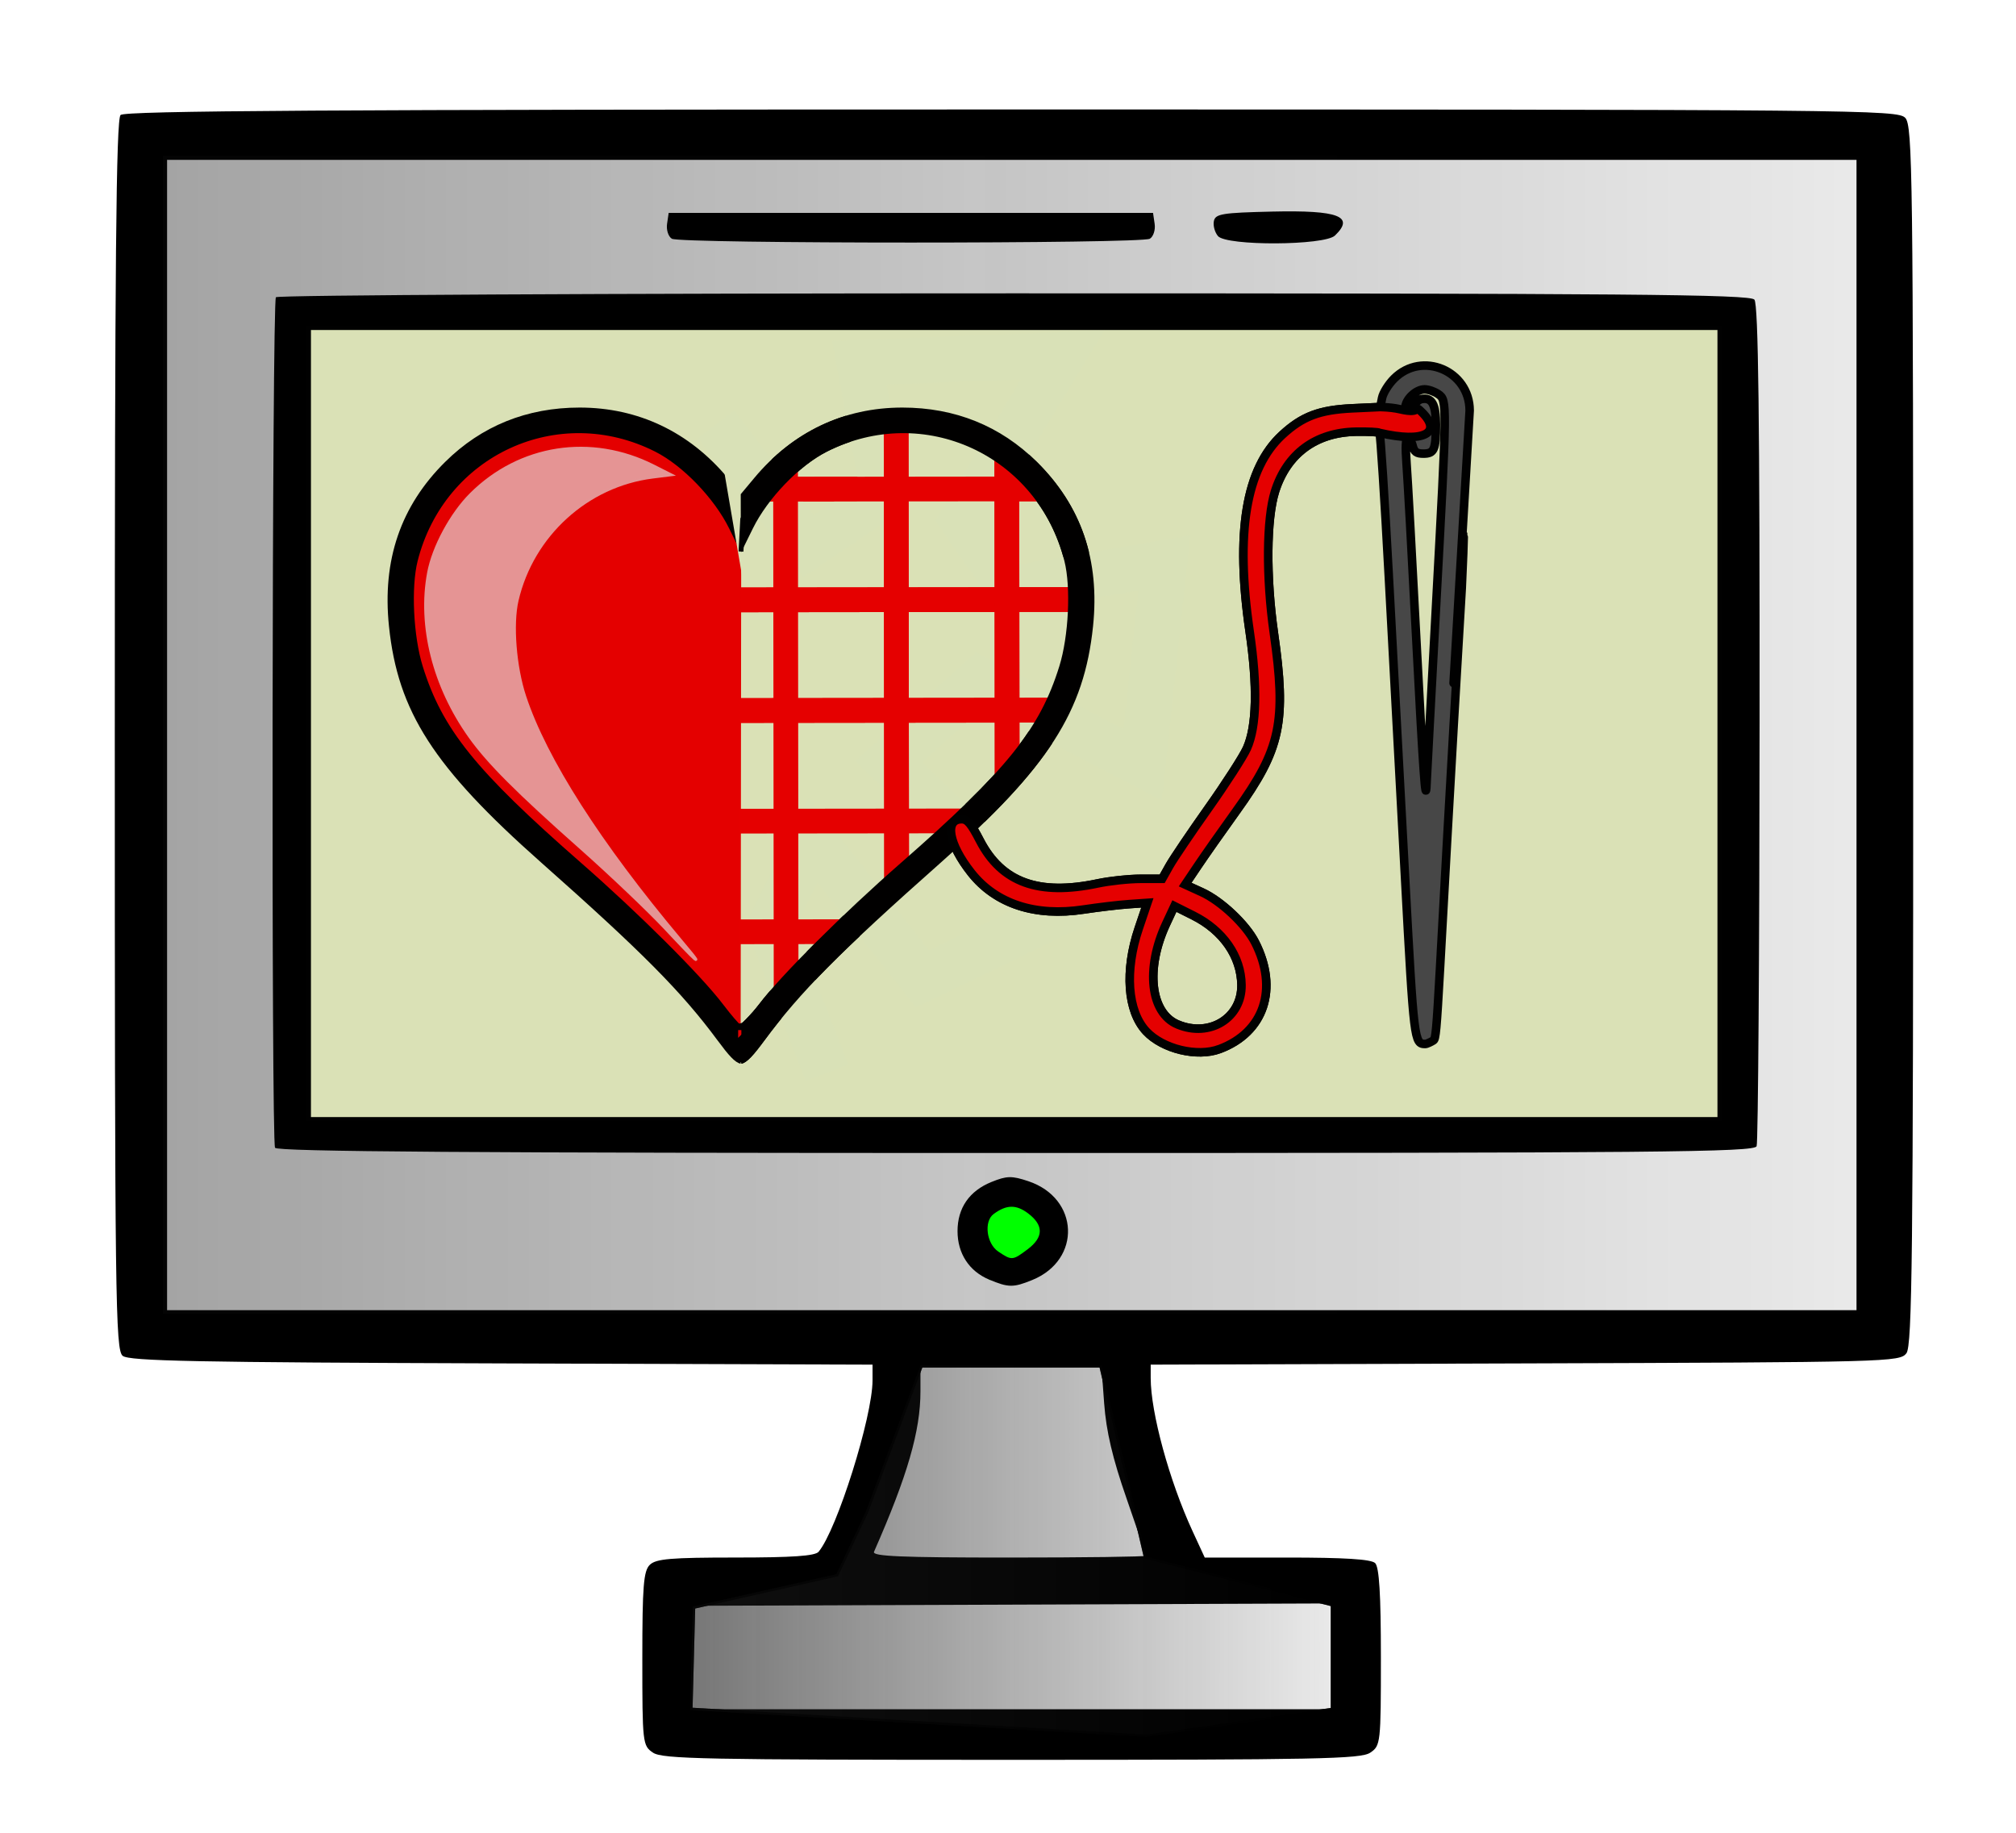 <svg xmlns:osb="http://www.openswatchbook.org/uri/2009/osb" xmlns:dc="http://purl.org/dc/elements/1.1/" xmlns:cc="http://creativecommons.org/ns#" xmlns:rdf="http://www.w3.org/1999/02/22-rdf-syntax-ns#" xmlns:svg="http://www.w3.org/2000/svg" xmlns="http://www.w3.org/2000/svg" xmlns:xlink="http://www.w3.org/1999/xlink" xmlns:sodipodi="http://sodipodi.sourceforge.net/DTD/sodipodi-0.dtd" xmlns:inkscape="http://www.inkscape.org/namespaces/inkscape" width="110mm" height="100mm" viewBox="0 0 110 100" id="svg1423" inkscape:version="1.0 (4035a4fb49, 2020-05-01)" sodipodi:docname="komp.svg"><defs id="defs1417"><linearGradient inkscape:collect="always" id="linearGradient5978"><stop style="stop-color:#1b1b1b;stop-opacity:1;" offset="0" id="stop5974"></stop><stop style="stop-color:#1b1b1b;stop-opacity:0;" offset="1" id="stop5976"></stop></linearGradient><linearGradient inkscape:collect="always" id="linearGradient5955"><stop style="stop-color:#0f0f0f;stop-opacity:1;" offset="0" id="stop5951"></stop><stop style="stop-color:#0f0f0f;stop-opacity:0;" offset="1" id="stop5953"></stop></linearGradient><linearGradient id="linearGradient4683" osb:paint="solid"><stop style="stop-color:#000000;stop-opacity:1;" offset="0" id="stop4681"></stop></linearGradient><clipPath clipPathUnits="userSpaceOnUse" id="clipPath2356"><rect style="fill:#ffc368;fill-opacity:1;stroke:#000000;stroke-width:1.265;stroke-miterlimit:4;stroke-dasharray:none;stroke-opacity:1" id="rect2358" width="127.22" height="109.581" x="-8.553" y="6.949"></rect></clipPath><clipPath clipPathUnits="userSpaceOnUse" id="clipPath2394"><path style="fill:none;stroke:#000000;stroke-width:0.265px;stroke-linecap:butt;stroke-linejoin:miter;stroke-opacity:1" d="M 36.616,-52.919 80.448,-9.622 64.679,-0.535 6.414,0.267 Z" id="path2396"></path></clipPath><clipPath clipPathUnits="userSpaceOnUse" id="clipPath2529"><path style="fill:none;stroke:#000000;stroke-width:0.265px;stroke-linecap:butt;stroke-linejoin:miter;stroke-opacity:1" d="m -43.775,156.484 -0.07,60.286 -28.915,-25.891 -27.781,-33.262 32.128,-27.97 24.568,4.914 z" id="path2531"></path></clipPath><clipPath clipPathUnits="userSpaceOnUse" id="clipPath2533"><path style="fill:none;stroke:#000000;stroke-width:0.265px;stroke-linecap:butt;stroke-linejoin:miter;stroke-opacity:1" d="m -43.775,156.484 -0.07,60.286 -28.915,-25.891 -27.781,-33.262 32.128,-27.97 24.568,4.914 z" id="path2535"></path></clipPath><clipPath clipPathUnits="userSpaceOnUse" id="clipPath2537"><path style="fill:none;stroke:#000000;stroke-width:0.265px;stroke-linecap:butt;stroke-linejoin:miter;stroke-opacity:1" d="m -43.775,156.484 -0.07,60.286 -28.915,-25.891 -27.781,-33.262 32.128,-27.97 24.568,4.914 z" id="path2539"></path></clipPath><clipPath id="clipPath2537-5" clipPathUnits="userSpaceOnUse"><path id="path2539-4" d="m -43.775,156.484 -0.07,60.286 -28.915,-25.891 -27.781,-33.262 32.128,-27.97 24.568,4.914 z" style="fill:none;stroke:#000000;stroke-width:0.265px;stroke-linecap:butt;stroke-linejoin:miter;stroke-opacity:1"></path></clipPath><clipPath id="clipPath2533-9" clipPathUnits="userSpaceOnUse"><path id="path2535-7" d="m -43.775,156.484 -0.07,60.286 -28.915,-25.891 -27.781,-33.262 32.128,-27.97 24.568,4.914 z" style="fill:none;stroke:#000000;stroke-width:0.265px;stroke-linecap:butt;stroke-linejoin:miter;stroke-opacity:1"></path></clipPath><clipPath id="clipPath2529-3" clipPathUnits="userSpaceOnUse"><path id="path2531-5" d="m -43.775,156.484 -0.07,60.286 -28.915,-25.891 -27.781,-33.262 32.128,-27.97 24.568,4.914 z" style="fill:none;stroke:#000000;stroke-width:0.265px;stroke-linecap:butt;stroke-linejoin:miter;stroke-opacity:1"></path></clipPath><clipPath clipPathUnits="userSpaceOnUse" id="clipPath5746"><path id="path5748" d="m 56.292,183.434 -5.045,-5.095 -4.076,-4.343 c 0,0 -2.472,-2.673 -5.078,-5.345 -2.606,-2.673 -6.548,-3.541 -6.548,-3.541 0,0 -4.544,-1.47 -7.884,0.668 -3.341,2.138 -3.809,3.474 -4.744,6.481 -0.935,3.007 -0.1,4.911 1.036,7.216 1.136,2.305 4.042,3.708 4.042,3.708 l 1.761,0.093 z" style="fill:none;stroke:#000000;stroke-width:0.265px;stroke-linecap:butt;stroke-linejoin:miter;stroke-opacity:1" sodipodi:nodetypes="cccscsssccc"></path></clipPath><clipPath clipPathUnits="userSpaceOnUse" id="clipPath5750"><path id="path5752" d="m -4.63,160.795 5.095,-5.045 4.343,-4.076 c 0,0 2.673,-2.472 5.345,-5.078 2.673,-2.606 3.541,-6.548 3.541,-6.548 0,0 1.47,-4.544 -0.668,-7.884 -2.138,-3.341 -3.475,-3.809 -6.481,-4.744 -3.007,-0.935 -4.911,-0.1 -7.216,1.036 -2.305,1.136 -3.708,4.042 -3.708,4.042 l -0.093,1.761 z" style="fill:none;stroke:#000000;stroke-width:0.265px;stroke-linecap:butt;stroke-linejoin:miter;stroke-opacity:1" sodipodi:nodetypes="cccscsssccc"></path></clipPath><clipPath clipPathUnits="userSpaceOnUse" id="clipPath5754"><path id="path5756" d="m -4.63,160.795 5.095,-5.045 4.343,-4.076 c 0,0 2.673,-2.472 5.345,-5.078 2.673,-2.606 3.541,-6.548 3.541,-6.548 0,0 1.47,-4.544 -0.668,-7.884 -2.138,-3.341 -3.475,-3.809 -6.481,-4.744 -3.007,-0.935 -4.911,-0.1 -7.216,1.036 -2.305,1.136 -3.708,4.042 -3.708,4.042 l -0.093,1.761 z" style="fill:none;stroke:#000000;stroke-width:0.265px;stroke-linecap:butt;stroke-linejoin:miter;stroke-opacity:1" sodipodi:nodetypes="cccscsssccc"></path></clipPath><clipPath clipPathUnits="userSpaceOnUse" id="clipPath5758"><path id="path5760" d="m -4.63,160.795 5.095,-5.045 4.343,-4.076 c 0,0 2.673,-2.472 5.345,-5.078 2.673,-2.606 3.541,-6.548 3.541,-6.548 0,0 1.47,-4.544 -0.668,-7.884 -2.138,-3.341 -3.475,-3.809 -6.481,-4.744 -3.007,-0.935 -4.911,-0.1 -7.216,1.036 -2.305,1.136 -3.708,4.042 -3.708,4.042 l -0.093,1.761 z" style="fill:none;stroke:#000000;stroke-width:0.265px;stroke-linecap:butt;stroke-linejoin:miter;stroke-opacity:1" sodipodi:nodetypes="cccscsssccc"></path></clipPath><clipPath clipPathUnits="userSpaceOnUse" id="clipPath5762"><path id="path5764" d="m -4.63,160.795 5.095,-5.045 4.343,-4.076 c 0,0 2.673,-2.472 5.345,-5.078 2.673,-2.606 3.541,-6.548 3.541,-6.548 0,0 1.47,-4.544 -0.668,-7.884 -2.138,-3.341 -3.475,-3.809 -6.481,-4.744 -3.007,-0.935 -4.911,-0.1 -7.216,1.036 -2.305,1.136 -3.708,4.042 -3.708,4.042 l -0.093,1.761 z" style="fill:none;stroke:#000000;stroke-width:0.265px;stroke-linecap:butt;stroke-linejoin:miter;stroke-opacity:1" sodipodi:nodetypes="cccscsssccc"></path></clipPath><clipPath clipPathUnits="userSpaceOnUse" id="clipPath5766"><path id="path5768" d="m -4.63,160.795 5.095,-5.045 4.343,-4.076 c 0,0 2.673,-2.472 5.345,-5.078 2.673,-2.606 3.541,-6.548 3.541,-6.548 0,0 1.47,-4.544 -0.668,-7.884 -2.138,-3.341 -3.475,-3.809 -6.481,-4.744 -3.007,-0.935 -4.911,-0.1 -7.216,1.036 -2.305,1.136 -3.708,4.042 -3.708,4.042 l -0.093,1.761 z" style="fill:none;stroke:#000000;stroke-width:0.265px;stroke-linecap:butt;stroke-linejoin:miter;stroke-opacity:1" sodipodi:nodetypes="cccscsssccc"></path></clipPath><clipPath clipPathUnits="userSpaceOnUse" id="clipPath5770"><path id="path5772" d="m -4.63,160.795 5.095,-5.045 4.343,-4.076 c 0,0 2.673,-2.472 5.345,-5.078 2.673,-2.606 3.541,-6.548 3.541,-6.548 0,0 1.47,-4.544 -0.668,-7.884 -2.138,-3.341 -3.475,-3.809 -6.481,-4.744 -3.007,-0.935 -4.911,-0.1 -7.216,1.036 -2.305,1.136 -3.708,4.042 -3.708,4.042 l -0.093,1.761 z" style="fill:none;stroke:#000000;stroke-width:0.265px;stroke-linecap:butt;stroke-linejoin:miter;stroke-opacity:1" sodipodi:nodetypes="cccscsssccc"></path></clipPath><clipPath clipPathUnits="userSpaceOnUse" id="clipPath5774"><path id="path5776" d="m -4.63,160.795 5.095,-5.045 4.343,-4.076 c 0,0 2.673,-2.472 5.345,-5.078 2.673,-2.606 3.541,-6.548 3.541,-6.548 0,0 1.47,-4.544 -0.668,-7.884 -2.138,-3.341 -3.475,-3.809 -6.481,-4.744 -3.007,-0.935 -4.911,-0.1 -7.216,1.036 -2.305,1.136 -3.708,4.042 -3.708,4.042 l -0.093,1.761 z" style="fill:none;stroke:#000000;stroke-width:0.265px;stroke-linecap:butt;stroke-linejoin:miter;stroke-opacity:1" sodipodi:nodetypes="cccscsssccc"></path></clipPath><clipPath clipPathUnits="userSpaceOnUse" id="clipPath5778"><path id="path5780" d="m -4.63,160.795 5.095,-5.045 4.343,-4.076 c 0,0 2.673,-2.472 5.345,-5.078 2.673,-2.606 3.541,-6.548 3.541,-6.548 0,0 1.47,-4.544 -0.668,-7.884 -2.138,-3.341 -3.475,-3.809 -6.481,-4.744 -3.007,-0.935 -4.911,-0.1 -7.216,1.036 -2.305,1.136 -3.708,4.042 -3.708,4.042 l -0.093,1.761 z" style="fill:none;stroke:#000000;stroke-width:0.265px;stroke-linecap:butt;stroke-linejoin:miter;stroke-opacity:1" sodipodi:nodetypes="cccscsssccc"></path></clipPath><clipPath clipPathUnits="userSpaceOnUse" id="clipPath5782"><path id="path5784" d="m -4.63,160.795 5.095,-5.045 4.343,-4.076 c 0,0 2.673,-2.472 5.345,-5.078 2.673,-2.606 3.541,-6.548 3.541,-6.548 0,0 1.47,-4.544 -0.668,-7.884 -2.138,-3.341 -3.475,-3.809 -6.481,-4.744 -3.007,-0.935 -4.911,-0.1 -7.216,1.036 -2.305,1.136 -3.708,4.042 -3.708,4.042 l -0.093,1.761 z" style="fill:none;stroke:#000000;stroke-width:0.265px;stroke-linecap:butt;stroke-linejoin:miter;stroke-opacity:1" sodipodi:nodetypes="cccscsssccc"></path></clipPath><clipPath clipPathUnits="userSpaceOnUse" id="clipPath5786"><path id="path5788" d="m -4.63,160.795 5.095,-5.045 4.343,-4.076 c 0,0 2.673,-2.472 5.345,-5.078 2.673,-2.606 3.541,-6.548 3.541,-6.548 0,0 1.47,-4.544 -0.668,-7.884 -2.138,-3.341 -3.475,-3.809 -6.481,-4.744 -3.007,-0.935 -4.911,-0.1 -7.216,1.036 -2.305,1.136 -3.708,4.042 -3.708,4.042 l -0.093,1.761 z" style="fill:none;stroke:#000000;stroke-width:0.265px;stroke-linecap:butt;stroke-linejoin:miter;stroke-opacity:1" sodipodi:nodetypes="cccscsssccc"></path></clipPath><clipPath clipPathUnits="userSpaceOnUse" id="clipPath2529-3-0"><path style="fill:none;stroke:#000000;stroke-width:0.265px;stroke-linecap:butt;stroke-linejoin:miter;stroke-opacity:1" d="m -43.775,156.484 -0.07,60.286 -28.915,-25.891 -27.781,-33.262 32.128,-27.97 24.568,4.914 z" id="path2531-5-5"></path></clipPath><linearGradient inkscape:collect="always" xlink:href="#linearGradient5955" id="linearGradient5957" x1="3.836" y1="38.501" x2="96.957" y2="38.501" gradientUnits="userSpaceOnUse"></linearGradient><linearGradient inkscape:collect="always" xlink:href="#linearGradient5978" id="linearGradient5980" x1="32.708" y1="83.025" x2="68.065" y2="83.025" gradientUnits="userSpaceOnUse"></linearGradient></defs><g inkscape:label="Warstwa 1" inkscape:groupmode="layer" id="layer1"><g transform="translate(4.811,1.604)" id="g966"><path id="path2431" d="m 45.423,72.879 -2.996,8.008 -1.606,3.402 -7.83,1.764 -0.148,5.646 24.893,1.473 10.197,-1.473 -3e-6,-5.775 -10.208,-2.605 -2.433,-10.439 z" style="fill:#eaeaea;fill-opacity:1;stroke:#000000;stroke-width:0.265px;stroke-linecap:butt;stroke-linejoin:miter;stroke-opacity:1"></path><rect y="6.883" x="4.07" height="63.235" width="92.653" id="rect2427" style="fill:#eaeaea;fill-opacity:1;stroke:#010101;stroke-width:0.467;stroke-miterlimit:4;stroke-dasharray:none;stroke-opacity:1"></rect><rect style="opacity:0.323;fill:url(#linearGradient5957);fill-opacity:1;stroke:#010101;stroke-width:0.467;stroke-miterlimit:4;stroke-dasharray:none;stroke-opacity:1" id="rect2427-2" width="92.653" height="63.235" x="4.07" y="6.883"></rect><rect y="16.168" x="11.922" height="43.411" width="77.211" id="rect2421" style="fill:#dae1b6;fill-opacity:1;stroke:#010101;stroke-width:0.467;stroke-miterlimit:4;stroke-dasharray:none;stroke-opacity:1"></rect><path id="path2433" d="m 49.913,63.744 -1.604,1.403 0.864,3.1 2.104,-1.66 1.642,-0.438 -0.802,-1.604 -1.938,-0.735 z" style="fill:#00ff00;fill-opacity:1;stroke:none;stroke-width:0.265px;stroke-linecap:butt;stroke-linejoin:miter;stroke-opacity:1"></path><path transform="matrix(0.629,0,0,0.629,63.17,-73.066)" clip-path="url(#clipPath2537)" sodipodi:nodetypes="ccssssssscssssssssc" style="fill:#e40000;stroke-width:0.265" d="m -45.044,201.887 c -16.358,-16.872 -23.482,-31.497 -1.558,-3.232 1.339,1.04 0.176,0.522 -2.216,-1.959 -1.882,-1.952 -6.478,-4.819 -9.461,-7.469 -6.02,-5.347 -8.153,-7.387 -10.029,-9.941 -2.905,-3.954 -4.71,-7.038 -4.741,-11.736 -0.015,-2.348 0.095,-4.944 0.568,-6.331 2.06,-6.034 8.246,-10.777 14.419,-10.818 5.746,-0.038 11.531,2.827 13.288,8.394 l 0.96,2.714 1.2,-2.05 c 2.253,-3.85 5.553,-6.817 9.555,-7.789 4.989,-1.213 10.522,0.539 13.989,4.429 2.427,2.723 3.465,5.635 3.47,9.734 0.004,3.208 -0.498,5.409 -1.873,8.219 -1.916,3.916 -4.164,6.432 -12.412,13.89 -5.542,5.011 -10.368,9.898 -12.282,12.436 -0.713,0.946 -1.753,2.26 -1.849,2.372 -0.096,0.112 -0.559,-0.276 -1.03,-0.862 z" id="path2497"></path><path transform="matrix(0.629,0,0,0.629,63.17,-73.066)" clip-path="url(#clipPath2533)" sodipodi:nodetypes="cssssscssscc" style="fill:#e59494;fill-opacity:1;stroke:#e49595;stroke-width:0.265;stroke-opacity:1" d="m -50.389,194.103 c -1.455,-1.549 -4.729,-4.664 -7.276,-6.922 -5.544,-4.914 -8.048,-7.422 -9.644,-9.658 -3.122,-4.375 -4.441,-9.605 -3.586,-14.218 0.413,-2.227 1.968,-5.113 3.67,-6.812 4.236,-4.226 10.432,-5.188 15.831,-2.458 l 1.502,0.759 -1.567,0.196 c -5.694,0.711 -10.454,5.041 -11.768,10.701 -0.481,2.075 -0.189,5.763 0.66,8.337 1.789,5.42 6.473,12.751 13.497,21.122 3.413,4.034 -0.613,-0.297 -1.32,-1.048 z" id="path2505"></path><path transform="matrix(0.629,0,0,0.629,63.17,-73.066)" clip-path="url(#clipPath2529)" style="fill:#010000;stroke-width:0.265" d="m -45.816,203.881 c -3.118,-4.222 -6.541,-7.673 -15.347,-15.476 -9.305,-8.245 -12.405,-13.062 -13.173,-20.472 -0.595,-5.734 1.013,-10.431 4.878,-14.256 3.152,-3.119 7.093,-4.711 11.662,-4.711 5.071,0 9.502,2.106 12.842,6.103 l 1.18,1.413 0.784,-1.006 c 5.465,-7.012 15.192,-8.638 22.486,-3.759 2.172,1.453 3.425,2.738 4.914,5.043 3.279,5.073 3.259,12.813 -0.048,19.009 -2.115,3.962 -4.682,6.806 -12.261,13.587 -7.534,6.741 -11.638,11.078 -14.366,15.186 -1.287,1.938 -1.685,1.864 -3.552,-0.663 z m 3.411,-3.041 c 2.473,-3.228 6.019,-6.883 10.892,-11.23 6.462,-5.764 10.977,-10.34 12.584,-12.755 5.522,-8.295 4.517,-18.017 -2.371,-22.933 -5.891,-4.203 -13.795,-3.495 -18.67,1.673 -0.989,1.048 -1.678,1.871 -2.318,3.066 l -1.525,2.848 -1.016,-2.063 c -1.284,-2.608 -4.024,-5.452 -6.417,-6.659 -8.414,-4.246 -18.282,0.299 -20.605,9.491 -0.575,2.275 -0.369,6.525 0.441,9.128 1.705,5.477 4.571,9.034 13.745,17.059 5.011,4.383 10.379,9.733 12.303,12.261 0.728,0.956 1.405,1.745 1.506,1.754 0.101,0.008 0.753,-0.729 1.45,-1.638 z" id="path2493" sodipodi:nodetypes="sssssscsssssssssssssscsssssscs"></path><path transform="translate(40.094,-105.771)" clip-path="url(#clipPath5786)" style="fill:#ffe0cd;fill-opacity:1;stroke:#e50000;stroke-width:1.349;stroke-linecap:butt;stroke-linejoin:miter;stroke-miterlimit:4;stroke-dasharray:none;stroke-opacity:1" d="m -21.372,124.842 50.72,-0.054" id="path5494-4"></path><path sodipodi:nodetypes="sssssscsssssssssssssscsssssscs" transform="matrix(-0.629,0,0,0.629,8.072,-73.066)" id="path2493-6" d="m -45.816,203.881 c -3.118,-4.222 -6.541,-7.673 -15.347,-15.476 -9.305,-8.245 -12.405,-13.062 -13.173,-20.472 -0.595,-5.734 1.013,-10.431 4.878,-14.256 3.152,-3.119 7.093,-4.711 11.662,-4.711 5.071,0 9.502,2.106 12.842,6.103 l 1.18,1.413 0.784,-1.006 c 5.465,-7.012 15.192,-8.638 22.486,-3.759 2.172,1.453 3.425,2.738 4.914,5.043 3.279,5.073 3.259,12.813 -0.048,19.009 -2.115,3.962 -4.682,6.806 -12.261,13.587 -7.534,6.741 -11.638,11.078 -14.366,15.186 -1.287,1.938 -1.685,1.864 -3.552,-0.663 z m 3.411,-3.041 c 2.473,-3.228 6.019,-6.883 10.892,-11.23 6.462,-5.764 10.977,-10.34 12.584,-12.755 5.522,-8.295 4.517,-18.017 -2.371,-22.933 -5.891,-4.203 -13.795,-3.495 -18.67,1.673 -0.989,1.048 -2.142,2.654 -2.769,3.855 l -1.075,2.059 -1.016,-2.063 c -1.284,-2.608 -4.024,-5.452 -6.417,-6.659 -8.414,-4.246 -18.282,0.299 -20.605,9.491 -0.575,2.275 -0.369,6.525 0.441,9.128 1.705,5.477 4.571,9.034 13.745,17.059 5.011,4.383 10.379,9.733 12.303,12.261 0.728,0.956 1.697,1.878 1.798,1.886 0.101,0.008 0.461,-0.862 1.158,-1.771 z" style="fill:#010000;stroke-width:0.265" clip-path="url(#clipPath2529-3)"></path><path transform="translate(40.094,-105.771)" clip-path="url(#clipPath5782)" id="path5494-4-2" d="m -21.358,130.878 50.72,-0.054" style="fill:#ffe0cd;fill-opacity:1;stroke:#e50000;stroke-width:1.349;stroke-linecap:butt;stroke-linejoin:miter;stroke-miterlimit:4;stroke-dasharray:none;stroke-opacity:1"></path><path sodipodi:nodetypes="cccccccccccccccc" id="path2591" d="m 34.264,21.548 5.042,6.638 4.117,-2.773 -1.344,-7.226 11.092,-0.42 -5.462,8.991 2.605,3.781 8.403,-1.428 -1.176,11.008 -8.907,-4.621 -4.958,4.453 8.823,8.487 -6.974,3.361 -5.966,-7.562 -2.353,4.706 3.109,7.983" style="fill:#dae1b6;fill-opacity:1;stroke:#d9e1b7;stroke-width:2.493;stroke-linecap:butt;stroke-linejoin:miter;stroke-miterlimit:4;stroke-dasharray:none;stroke-opacity:1"></path><path transform="translate(40.094,-105.771)" clip-path="url(#clipPath5778)" id="path5494-4-6" d="m -21.358,130.878 50.72,-0.054" style="fill:#ffe0cd;fill-opacity:1;stroke:#e50000;stroke-width:1.349;stroke-linecap:butt;stroke-linejoin:miter;stroke-miterlimit:4;stroke-dasharray:none;stroke-opacity:1"></path><path id="path2611" d="m 35.621,28.488 0.093,-1.761 c 0,0 1.403,-2.907 3.708,-4.042 2.305,-1.136 4.209,-1.971 7.216,-1.036 3.007,0.935 4.343,1.403 6.481,4.744 2.138,3.341 0.668,7.884 0.668,7.884 0,0 -0.869,3.942 -3.541,6.548 -2.673,2.606 -5.345,5.078 -5.345,5.078 l -4.343,4.076 -4.159,4.644" style="fill:none;stroke:#000000;stroke-width:0.265px;stroke-linecap:butt;stroke-linejoin:miter;stroke-opacity:1"></path><path transform="translate(40.094,-105.771)" clip-path="url(#clipPath5774)" style="fill:#ffe0cd;fill-opacity:1;stroke:#e50000;stroke-width:1.349;stroke-linecap:butt;stroke-linejoin:miter;stroke-miterlimit:4;stroke-dasharray:none;stroke-opacity:1" d="m -21.345,136.915 50.72,-0.054" id="path5494-4-2-7"></path><path transform="matrix(0.989,0,0,0.948,1.602,-7.886)" clip-path="url(#clipPath2356)" id="path2350" d="m 21.351,142.711 c -0.157,-0.513 -0.178,-0.866 -0.046,-0.785 0.132,0.082 0.24,0.31 0.24,0.507 0,0.198 0.149,0.414 0.331,0.48 0.237,0.087 0.25,0.207 0.046,0.425 -0.208,0.223 -0.361,0.055 -0.571,-0.629 z m 1.369,0.523 c -0.116,-0.291 -0.324,-0.605 -0.463,-0.698 -0.138,-0.093 -0.16,-0.318 -0.047,-0.499 0.14,-0.227 0.302,-0.091 0.517,0.433 l 0.313,0.764 0.183,-0.728 c 0.208,-0.825 0.636,-0.953 0.89,-0.265 0.094,0.255 0.284,0.539 0.422,0.632 0.138,0.093 0.155,0.324 0.038,0.515 -0.149,0.241 -0.309,0.07 -0.528,-0.566 l -0.314,-0.911 -0.4,0.926 c -0.359,0.83 -0.422,0.871 -0.611,0.397 z m 2.646,0 c -0.116,-0.291 -0.324,-0.605 -0.463,-0.698 -0.138,-0.093 -0.16,-0.318 -0.047,-0.499 0.14,-0.227 0.302,-0.091 0.517,0.433 l 0.313,0.764 0.183,-0.728 c 0.208,-0.825 0.636,-0.953 0.89,-0.265 0.094,0.255 0.284,0.539 0.422,0.632 0.138,0.093 0.155,0.324 0.038,0.515 -0.149,0.241 -0.309,0.07 -0.528,-0.566 l -0.314,-0.911 -0.4,0.926 c -0.359,0.83 -0.422,0.871 -0.611,0.397 z m 2.628,-0.007 c -0.106,-0.287 -0.32,-0.606 -0.475,-0.709 -0.198,-0.131 -0.194,-0.275 0.013,-0.482 0.217,-0.217 0.347,-0.097 0.491,0.452 0.179,0.683 0.215,0.702 0.412,0.218 0.14,-0.343 0.221,-0.389 0.23,-0.132 0.008,0.218 -0.096,0.572 -0.232,0.786 -0.206,0.327 -0.278,0.305 -0.44,-0.132 z m 2.348,0.222 c 0.578,-0.151 0.584,-0.332 0.026,-0.74 -0.456,-0.333 -0.291,-0.932 0.254,-0.925 0.189,0.002 0.157,0.104 -0.08,0.254 -0.341,0.216 -0.326,0.301 0.107,0.617 0.563,0.411 0.365,0.993 -0.322,0.946 -0.403,-0.028 -0.402,-0.043 0.016,-0.152 z m 1.314,-1.141 c -0.003,-0.808 0.072,-1.22 0.167,-0.926 0.095,0.291 0.351,0.529 0.569,0.529 0.259,0 0.405,0.276 0.422,0.794 0.024,0.782 0.023,0.783 -0.084,0.05 -0.137,-0.936 -0.678,-0.794 -0.901,0.236 -0.121,0.558 -0.169,0.368 -0.172,-0.683 z m 1.897,0.945 c -0.08,-0.208 -0.092,-0.654 -0.028,-0.992 0.092,-0.48 0.125,-0.431 0.153,0.223 0.02,0.461 0.185,0.898 0.367,0.971 0.259,0.105 0.257,0.138 -0.008,0.154 -0.186,0.011 -0.404,-0.149 -0.484,-0.357 z m 1.022,-0.548 c 0.003,-0.582 0.057,-0.789 0.12,-0.46 0.063,0.329 0.061,0.805 -0.005,1.058 -0.066,0.253 -0.118,-0.016 -0.115,-0.598 z m 0.903,0.75 c -0.097,-0.097 -0.176,-0.514 -0.176,-0.926 0,-0.546 0.126,-0.744 0.463,-0.729 0.277,0.013 0.33,0.075 0.132,0.154 -0.42,0.17 -0.428,0.945 -0.013,1.359 0.19,0.19 0.208,0.318 0.044,0.318 -0.15,0 -0.353,-0.079 -0.45,-0.176 z m 1.294,-0.154 c -0.391,-1.287 -0.358,-1.521 0.208,-1.5 0.314,0.011 0.422,0.081 0.24,0.154 -0.42,0.17 -0.428,0.945 -0.013,1.359 0.247,0.247 0.245,0.318 -0.008,0.318 -0.179,0 -0.371,-0.149 -0.426,-0.331 z m 1.277,-0.051 c -0.258,-0.674 0.02,-1.338 0.56,-1.338 0.287,0 0.562,0.208 0.611,0.463 0.062,0.321 -0.079,0.463 -0.459,0.463 -0.667,0 -0.729,0.443 -0.086,0.611 0.434,0.113 0.433,0.123 -0.008,0.152 -0.259,0.017 -0.537,-0.141 -0.618,-0.351 z m 0.957,-0.942 c 0,-0.146 -0.179,-0.265 -0.397,-0.265 -0.218,0 -0.397,0.119 -0.397,0.265 0,0.146 0.179,0.265 0.397,0.265 0.218,0 0.397,-0.119 0.397,-0.265 z m 0.83,0.507 c -0.026,-0.678 0.076,-0.948 0.357,-0.948 0.25,0 0.307,0.104 0.158,0.287 -0.129,0.158 -0.29,0.584 -0.357,0.948 -0.094,0.509 -0.13,0.443 -0.158,-0.287 z m 1.618,0.633 c 0.578,-0.151 0.584,-0.332 0.026,-0.741 -0.456,-0.333 -0.291,-0.932 0.254,-0.925 0.189,0.002 0.157,0.104 -0.08,0.254 -0.341,0.216 -0.326,0.301 0.107,0.617 0.563,0.411 0.365,0.993 -0.322,0.946 -0.403,-0.028 -0.402,-0.043 0.016,-0.152 z m 1.521,0.114 c 0,-0.037 -0.111,-0.454 -0.246,-0.926 -0.225,-0.783 -0.196,-0.856 0.331,-0.837 0.317,0.011 0.428,0.081 0.246,0.154 -0.42,0.17 -0.428,0.945 -0.013,1.359 0.247,0.247 0.247,0.318 0,0.318 -0.175,0 -0.318,-0.03 -0.318,-0.068 z m 1.244,-0.099 c -0.346,-0.346 -0.188,-1.436 0.232,-1.597 0.639,-0.245 1.365,0.603 1.005,1.174 -0.315,0.501 -0.944,0.716 -1.237,0.423 z m 1.005,-0.759 c 0,-0.287 -0.208,-0.562 -0.463,-0.611 -0.347,-0.067 -0.463,0.087 -0.463,0.611 0,0.524 0.116,0.678 0.463,0.611 0.255,-0.049 0.463,-0.324 0.463,-0.611 z m 0.763,0.545 c -0.231,-0.602 -7.93e-4,-1.33 0.431,-1.361 0.23,-0.017 0.256,0.018 0.063,0.083 -0.508,0.17 -0.403,1.337 0.132,1.477 0.434,0.113 0.433,0.123 -0.008,0.152 -0.259,0.017 -0.537,-0.141 -0.618,-0.351 z m 1.559,-0.942 c 0.007,-0.885 0.054,-1.109 0.12,-0.571 0.108,0.878 0.112,0.881 0.681,0.397 0.453,-0.385 0.5,-0.394 0.228,-0.041 -0.274,0.355 -0.279,0.572 -0.023,1.058 0.316,0.603 0.313,0.605 -0.223,0.129 -0.527,-0.468 -0.548,-0.468 -0.669,0 -0.069,0.266 -0.12,-0.172 -0.113,-0.972 z m 2.674,0.942 c -0.231,-0.602 -7.94e-4,-1.33 0.431,-1.361 0.23,-0.017 0.256,0.018 0.063,0.083 -0.508,0.17 -0.403,1.337 0.132,1.477 0.434,0.113 0.433,0.123 -0.008,0.152 -0.259,0.017 -0.537,-0.141 -0.618,-0.351 z m 1.671,0.214 c -0.346,-0.346 -0.188,-1.436 0.232,-1.597 0.639,-0.245 1.365,0.603 1.005,1.174 -0.315,0.501 -0.944,0.716 -1.237,0.423 z m 1.005,-0.759 c 0,-0.287 -0.208,-0.562 -0.463,-0.611 -0.347,-0.067 -0.463,0.087 -0.463,0.611 0,0.524 0.116,0.678 0.463,0.611 0.255,-0.049 0.463,-0.324 0.463,-0.611 z m 0.728,0 c 0.003,-0.582 0.057,-0.789 0.12,-0.46 0.063,0.329 0.061,0.805 -0.005,1.058 -0.066,0.253 -0.118,-0.016 -0.115,-0.598 z m 1.028,0.22 c -0.02,-0.461 -0.185,-0.898 -0.367,-0.971 -0.259,-0.105 -0.257,-0.138 0.008,-0.154 0.436,-0.027 0.661,0.567 0.512,1.349 -0.092,0.48 -0.125,0.431 -0.153,-0.223 z m 1.058,0.163 c -0.02,-0.371 -0.179,-0.818 -0.354,-0.992 -0.247,-0.247 -0.245,-0.318 0.008,-0.318 0.426,0 0.645,0.601 0.498,1.37 -0.113,0.591 -0.119,0.589 -0.153,-0.06 z m 3.416,0.466 c -0.007,-0.115 0.225,-0.673 0.514,-1.24 l 0.526,-1.031 -0.724,-0.11 c -0.67,-0.102 -0.66,-0.113 0.136,-0.15 0.473,-0.022 0.855,0.05 0.848,0.159 -0.018,0.299 -1.285,2.612 -1.299,2.371 z m 2.357,-0.295 c 0.339,-0.418 0.332,-0.503 -0.066,-0.725 -0.566,-0.317 -0.588,-1.248 -0.033,-1.461 0.23,-0.088 0.597,0.02 0.818,0.24 0.357,0.357 0.355,0.487 -0.019,1.21 -0.23,0.445 -0.568,0.9 -0.751,1.01 -0.207,0.124 -0.187,0.021 0.052,-0.273 z m 0.674,-1.48 c 0,-0.214 -0.208,-0.43 -0.463,-0.479 -0.325,-0.063 -0.463,0.08 -0.463,0.479 0,0.399 0.138,0.541 0.463,0.479 0.255,-0.049 0.463,-0.265 0.463,-0.479 z m 2.003,1.539 c -0.011,-0.271 -0.28,-0.478 -0.685,-0.529 l -0.667,-0.084 0.601,-0.855 c 0.33,-0.47 0.677,-0.857 0.77,-0.86 0.26,-0.007 0.406,1.744 0.19,2.29 -0.166,0.42 -0.193,0.425 -0.209,0.038 z m -0.019,-1.307 c 0,-0.469 -0.065,-0.507 -0.397,-0.232 -0.218,0.181 -0.397,0.434 -0.397,0.562 0,0.128 0.179,0.232 0.397,0.232 0.228,0 0.397,-0.239 0.397,-0.562 z m 1.575,1.248 c 0.339,-0.418 0.332,-0.503 -0.066,-0.725 -0.248,-0.139 -0.451,-0.488 -0.451,-0.776 0,-0.615 0.704,-0.968 1.114,-0.558 0.203,0.203 0.123,0.243 -0.282,0.137 -0.448,-0.117 -0.567,-0.031 -0.567,0.412 0,0.624 0.504,0.735 1.036,0.229 0.226,-0.215 0.199,-0.037 -0.077,0.512 -0.234,0.464 -0.575,0.933 -0.758,1.043 -0.207,0.124 -0.187,0.021 0.052,-0.273 z m 2.677,0.059 c -0.011,-0.271 -0.28,-0.478 -0.685,-0.529 l -0.667,-0.084 0.601,-0.855 c 0.33,-0.47 0.677,-0.857 0.77,-0.86 0.26,-0.007 0.406,1.744 0.19,2.29 -0.166,0.42 -0.193,0.425 -0.209,0.038 z m -0.019,-1.307 c 0,-0.469 -0.065,-0.507 -0.397,-0.232 -0.218,0.181 -0.397,0.434 -0.397,0.562 0,0.128 0.179,0.232 0.397,0.232 0.228,0 0.397,-0.239 0.397,-0.562 z m 1.235,1.444 c -0.359,-0.359 -0.184,-2.219 0.224,-2.375 0.583,-0.224 1.187,0.391 1.187,1.208 0,1.015 -0.856,1.723 -1.411,1.167 z m 1.014,-1.147 c 0,-0.665 -0.128,-0.943 -0.463,-1.008 -0.381,-0.073 -0.463,0.105 -0.463,1.008 0,0.902 0.082,1.081 0.463,1.008 0.335,-0.065 0.463,-0.343 0.463,-1.008 z m 2.003,1.01 c -0.011,-0.271 -0.28,-0.478 -0.685,-0.529 l -0.667,-0.084 0.601,-0.855 c 0.33,-0.47 0.677,-0.857 0.77,-0.86 0.26,-0.007 0.406,1.744 0.19,2.29 -0.165,0.42 -0.193,0.425 -0.209,0.038 z m -0.019,-1.307 c 0,-0.469 -0.065,-0.507 -0.397,-0.232 -0.218,0.181 -0.397,0.434 -0.397,0.562 0,0.128 0.179,0.232 0.397,0.232 0.228,0 0.397,-0.239 0.397,-0.562 z m 1.235,1.444 c -0.359,-0.359 -0.184,-2.219 0.224,-2.375 0.583,-0.224 1.187,0.391 1.187,1.208 0,1.015 -0.856,1.723 -1.411,1.167 z m 1.014,-1.147 c 0,-0.665 -0.128,-0.943 -0.463,-1.008 -0.381,-0.073 -0.463,0.105 -0.463,1.008 0,0.902 0.082,1.081 0.463,1.008 0.335,-0.065 0.463,-0.343 0.463,-1.008 z m 1.102,1.147 c -0.359,-0.359 -0.184,-2.219 0.224,-2.375 0.583,-0.224 1.187,0.391 1.187,1.208 0,1.015 -0.856,1.723 -1.411,1.167 z m 1.014,-1.147 c 0,-0.665 -0.128,-0.943 -0.463,-1.008 -0.381,-0.073 -0.463,0.105 -0.463,1.008 0,0.902 0.082,1.081 0.463,1.008 0.335,-0.065 0.463,-0.343 0.463,-1.008 z M 29.541,107.5 c -0.572,-0.401 -0.588,-0.545 -0.588,-5.405 0,-4.186 0.067,-5.06 0.416,-5.409 0.344,-0.344 1.161,-0.416 4.73,-0.416 3.134,0 4.387,-0.09 4.579,-0.331 1.016,-1.271 2.976,-7.771 2.976,-9.868 V 85.168 L 21.188,85.097 C 4.31,85.038 0.647,84.962 0.286,84.663 -0.117,84.328 -0.151,81.505 -0.151,48.931 c 0,-27.156 0.074,-35.443 0.318,-35.686 0.245,-0.245 11.527,-0.318 49.171,-0.318 46.993,0 48.871,0.018 49.292,0.484 0.403,0.445 0.438,3.291 0.438,35.536 0,29.852 -0.056,35.128 -0.375,35.566 -0.365,0.5 -0.933,0.516 -21.034,0.584 l -20.659,0.071 v 0.766 c 0,1.996 1.028,5.921 2.309,8.816 l 0.673,1.521 h 4.541 c 3.179,0 4.636,0.095 4.859,0.318 0.225,0.225 0.318,1.802 0.318,5.409 0,4.961 -0.015,5.102 -0.588,5.503 -0.519,0.364 -2.838,0.412 -19.785,0.412 -16.946,0 -19.266,-0.048 -19.785,-0.412 z m 37.512,-5.543 v -3.045 l -17.661,0.068 -17.661,0.068 -0.075,2.977 -0.075,2.977 h 17.736 17.736 z m -10.319,-5.792 c 0,-0.058 -0.482,-1.547 -1.071,-3.309 -0.764,-2.284 -1.117,-3.85 -1.23,-5.451 L 54.274,85.158 h -4.988 -4.988 v 1.545 c 0,2.281 -0.713,4.85 -2.563,9.237 -0.11,0.26 1.476,0.331 7.429,0.331 4.163,0 7.569,-0.047 7.569,-0.105 z M 96.157,48.91 V 15.573 H 49.326 2.495 v 33.337 33.338 H 49.326 96.157 Z M 48.089,80.274 c -1.105,-0.481 -1.746,-1.504 -1.746,-2.789 0,-1.334 0.653,-2.319 1.879,-2.833 0.843,-0.354 1.111,-0.36 2.021,-0.044 2.822,0.978 2.956,4.532 0.216,5.692 -1.042,0.441 -1.303,0.438 -2.37,-0.026 z m 2.127,-1.75 c 0.88,-0.692 0.886,-1.381 0.019,-2.063 -0.658,-0.518 -1.196,-0.506 -1.901,0.039 -0.548,0.424 -0.395,1.703 0.257,2.16 0.748,0.524 0.79,0.521 1.625,-0.136 z M 8.69,72.687 C 8.479,72.345 8.525,24.078 8.737,23.734 8.814,23.611 27.13,23.51 49.441,23.51 c 33.944,0 40.614,0.059 40.865,0.361 0.218,0.263 0.296,6.858 0.286,24.348 -0.007,13.193 -0.081,24.163 -0.163,24.378 -0.131,0.342 -5.221,0.39 -40.852,0.39 -30.075,0 -40.75,-0.078 -40.887,-0.3 z M 88.504,67.166 c 0.011,-2.183 0.02,-4.862 0.02,-5.953 0,-1.091 -0.009,-9.604 -0.02,-18.918 L 88.484,25.362 H 49.458 10.432 V 48.249 71.135 H 49.458 88.484 Z M 30.583,20.367 c -0.195,-0.123 -0.314,-0.508 -0.265,-0.856 l 0.089,-0.632 h 13.361 13.361 l 0.089,0.632 c 0.049,0.347 -0.07,0.732 -0.265,0.856 -0.462,0.293 -25.91,0.293 -26.372,0 z m 30.13,-0.152 c -0.175,-0.211 -0.278,-0.598 -0.228,-0.86 0.081,-0.421 0.453,-0.484 3.225,-0.551 3.658,-0.087 4.561,0.273 3.455,1.379 -0.581,0.581 -5.975,0.607 -6.453,0.032 z" style="fill:#000000;stroke-width:0.265"></path><path transform="translate(40.094,-105.771)" clip-path="url(#clipPath5770)" style="fill:#ffe0cd;fill-opacity:1;stroke:#e50000;stroke-width:1.349;stroke-linecap:butt;stroke-linejoin:miter;stroke-miterlimit:4;stroke-dasharray:none;stroke-opacity:1" d="m -21.345,136.915 50.72,-0.054" id="path5494-4-6-1"></path><path id="path2613" d="m 35.213,54.339 0.752,-0.217 -0.084,1.921 -0.217,0.334 -0.267,-0.1 z" style="fill:#010000;fill-opacity:1;stroke:none;stroke-width:0.265px;stroke-linecap:butt;stroke-linejoin:miter;stroke-opacity:1"></path><path transform="translate(40.094,-105.771)" clip-path="url(#clipPath5766)" id="path5494-4-2-7-1" d="m -21.332,142.952 50.72,-0.054" style="fill:#ffe0cd;fill-opacity:1;stroke:#e50000;stroke-width:1.349;stroke-linecap:butt;stroke-linejoin:miter;stroke-miterlimit:4;stroke-dasharray:none;stroke-opacity:1"></path><path transform="translate(40.094,-105.771)" clip-path="url(#clipPath5762)" id="path5494-4-8" d="m -21.332,142.952 50.72,-0.054" style="fill:#ffe0cd;fill-opacity:1;stroke:#e50000;stroke-width:1.349;stroke-linecap:butt;stroke-linejoin:miter;stroke-miterlimit:4;stroke-dasharray:none;stroke-opacity:1"></path><path transform="translate(40.094,-105.771)" clip-path="url(#clipPath5758)" style="fill:#ffe0cd;fill-opacity:1;stroke:#e50000;stroke-width:1.349;stroke-linecap:butt;stroke-linejoin:miter;stroke-miterlimit:4;stroke-dasharray:none;stroke-opacity:1" d="m -21.318,148.989 50.72,-0.054" id="path5494-4-6-16"></path><path transform="translate(40.094,-105.771)" clip-path="url(#clipPath5754)" id="path5494-4-6-1-3" d="m -21.305,155.025 50.72,-0.054" style="fill:#ffe0cd;fill-opacity:1;stroke:#e50000;stroke-width:1.349;stroke-linecap:butt;stroke-linejoin:miter;stroke-miterlimit:4;stroke-dasharray:none;stroke-opacity:1"></path><path transform="translate(40.094,-105.771)" clip-path="url(#clipPath5750)" style="fill:#ffe0cd;fill-opacity:1;stroke:#e50000;stroke-width:1.349;stroke-linecap:butt;stroke-linejoin:miter;stroke-miterlimit:4;stroke-dasharray:none;stroke-opacity:1" d="m -21.291,161.062 50.72,-0.054" id="path5494-4-2-7-1-1"></path><g clip-path="url(#clipPath5746)" transform="rotate(90,110.083,108.814)" id="g5685"><path style="fill:#ffe0cd;fill-opacity:1;stroke:#e50000;stroke-width:1.349;stroke-linecap:butt;stroke-linejoin:miter;stroke-miterlimit:4;stroke-dasharray:none;stroke-opacity:1" d="m 13.621,156.711 50.72,-0.054" id="path5494-4-62"></path><path id="path5494-4-2-5" d="m 13.635,162.748 50.72,-0.054" style="fill:#ffe0cd;fill-opacity:1;stroke:#e50000;stroke-width:1.349;stroke-linecap:butt;stroke-linejoin:miter;stroke-miterlimit:4;stroke-dasharray:none;stroke-opacity:1"></path><path id="path5494-4-6-161" d="m 13.635,162.748 50.72,-0.054" style="fill:#ffe0cd;fill-opacity:1;stroke:#e50000;stroke-width:1.349;stroke-linecap:butt;stroke-linejoin:miter;stroke-miterlimit:4;stroke-dasharray:none;stroke-opacity:1"></path><path style="fill:#ffe0cd;fill-opacity:1;stroke:#e50000;stroke-width:1.349;stroke-linecap:butt;stroke-linejoin:miter;stroke-miterlimit:4;stroke-dasharray:none;stroke-opacity:1" d="m 13.648,168.784 50.72,-0.054" id="path5494-4-2-7-5"></path><path style="fill:#ffe0cd;fill-opacity:1;stroke:#e50000;stroke-width:1.349;stroke-linecap:butt;stroke-linejoin:miter;stroke-miterlimit:4;stroke-dasharray:none;stroke-opacity:1" d="m 13.648,168.784 50.72,-0.054" id="path5494-4-6-1-9"></path><path id="path5494-4-2-7-1-0" d="m 13.661,174.821 50.72,-0.054" style="fill:#ffe0cd;fill-opacity:1;stroke:#e50000;stroke-width:1.349;stroke-linecap:butt;stroke-linejoin:miter;stroke-miterlimit:4;stroke-dasharray:none;stroke-opacity:1"></path><path id="path5494-4-8-8" d="m 13.661,174.821 50.72,-0.054" style="fill:#ffe0cd;fill-opacity:1;stroke:#e50000;stroke-width:1.349;stroke-linecap:butt;stroke-linejoin:miter;stroke-miterlimit:4;stroke-dasharray:none;stroke-opacity:1"></path><path style="fill:#ffe0cd;fill-opacity:1;stroke:#e50000;stroke-width:1.349;stroke-linecap:butt;stroke-linejoin:miter;stroke-miterlimit:4;stroke-dasharray:none;stroke-opacity:1" d="m 13.675,180.858 50.72,-0.054" id="path5494-4-6-16-5"></path><path id="path5494-4-6-1-3-3" d="m 13.688,186.895 50.72,-0.054" style="fill:#ffe0cd;fill-opacity:1;stroke:#e50000;stroke-width:1.349;stroke-linecap:butt;stroke-linejoin:miter;stroke-miterlimit:4;stroke-dasharray:none;stroke-opacity:1"></path><path style="fill:#ffe0cd;fill-opacity:1;stroke:#e50000;stroke-width:1.349;stroke-linecap:butt;stroke-linejoin:miter;stroke-miterlimit:4;stroke-dasharray:none;stroke-opacity:1" d="m 13.702,192.931 50.72,-0.054" id="path5494-4-2-7-1-1-2"></path></g><path clip-path="url(#clipPath2529-3-0)" style="fill:#010000;stroke-width:0.265" d="m -45.816,203.881 c -3.118,-4.222 -6.541,-7.673 -15.347,-15.476 -9.305,-8.245 -12.405,-13.062 -13.173,-20.472 -0.595,-5.734 1.013,-10.431 4.878,-14.256 3.152,-3.119 7.093,-4.711 11.662,-4.711 5.071,0 9.502,2.106 12.842,6.103 l 1.18,1.413 0.784,-1.006 c 5.465,-7.012 15.192,-8.638 22.486,-3.759 2.172,1.453 3.425,2.738 4.914,5.043 3.279,5.073 3.259,12.813 -0.048,19.009 -2.115,3.962 -4.682,6.806 -12.261,13.587 -7.534,6.741 -11.638,11.078 -14.366,15.186 -1.287,1.938 -1.685,1.864 -3.552,-0.663 z m 3.411,-3.041 c 2.473,-3.228 6.019,-6.883 10.892,-11.23 6.462,-5.764 10.977,-10.34 12.584,-12.755 5.522,-8.295 4.517,-18.017 -2.371,-22.933 -5.891,-4.203 -13.795,-3.495 -18.67,1.673 -0.989,1.048 -2.142,2.654 -2.769,3.855 l -1.075,2.059 -1.016,-2.063 c -1.284,-2.608 -4.024,-5.452 -6.417,-6.659 -8.414,-4.246 -18.282,0.299 -20.605,9.491 -0.575,2.275 -0.369,6.525 0.441,9.128 1.705,5.477 4.571,9.034 13.745,17.059 5.011,4.383 10.379,9.733 12.303,12.261 0.728,0.956 1.697,1.878 1.798,1.886 0.101,0.008 0.461,-0.862 1.158,-1.771 z" id="path2493-6-5" transform="matrix(-0.629,0,0,0.629,8.072,-73.066)" sodipodi:nodetypes="sssssscsssssssssssssscsssssscs"></path><path sodipodi:nodetypes="ssscssssssssssccsscssssssccsssssscsssssscssssssssssssssssss" id="path2374" d="m 61.728,55.636 c 2.438,-0.909 3.233,-3.291 1.944,-5.819 -0.502,-0.984 -1.851,-2.257 -2.903,-2.739 l -0.914,-0.418 0.693,-1.032 c 0.381,-0.567 1.321,-1.905 2.089,-2.973 2.444,-3.4 2.753,-4.861 2.058,-9.729 -0.435,-3.046 -0.408,-6.235 0.065,-7.727 0.65,-2.051 2.22,-3.208 4.406,-3.249 0.664,-0.012 1.247,0.017 1.296,0.065 0.048,0.048 0.276,3.571 0.505,7.829 0.23,4.258 0.629,11.674 0.889,16.481 0.479,8.873 0.498,9.032 1.1,9.032 0.092,0 0.32,-0.114 0.45,-0.197 0.241,-0.153 0.187,-1.964 1.541,-24.675 0.597,-13.14 -1.588,24.722 0.432,-9.693 -0.009,-2.175 -2.597,-3.265 -4.125,-1.736 -0.304,0.304 -0.598,0.777 -0.653,1.051 l -0.099,0.497 -1.527,0.071 c -1.794,0.084 -2.723,0.436 -3.821,1.448 -1.988,1.833 -2.569,5.339 -1.779,10.733 0.439,2.996 0.388,5.179 -0.15,6.374 -0.201,0.446 -1.144,1.911 -2.096,3.255 -0.952,1.344 -1.911,2.763 -2.13,3.152 l -0.398,0.708 -1.169,0.001 c -0.643,6.94e-4 -1.694,0.113 -2.337,0.249 -3.237,0.686 -5.251,-0.044 -6.44,-2.334 -0.482,-0.929 -0.685,-1.168 -0.988,-1.168 -0.962,0 -0.722,1.354 0.518,2.924 1.345,1.701 3.497,2.405 6.128,2.004 0.797,-0.121 1.906,-0.253 2.465,-0.292 l 1.016,-0.071 -0.47,1.39 c -0.782,2.31 -0.622,4.516 0.407,5.619 0.902,0.967 2.78,1.422 3.997,0.969 z m -2.286,-1.344 c -1.488,-0.622 -1.765,-3.046 -0.626,-5.49 l 0.452,-0.969 1.037,0.52 c 1.623,0.814 2.602,2.226 2.624,3.784 0.025,1.801 -1.732,2.888 -3.486,2.155 z m 13.02,-21.129 c -0.232,-4.453 -0.469,-8.715 -0.527,-9.473 -0.067,-0.885 -0.045,-1.377 0.064,-1.377 0.093,0 0.216,0.188 0.273,0.417 0.081,0.324 0.212,0.417 0.584,0.417 0.588,0 0.682,-0.218 0.682,-1.579 0,-1.112 -0.22,-1.503 -0.785,-1.397 -0.165,0.031 -0.374,0.225 -0.465,0.431 -0.204,0.465 -0.419,0.485 -0.419,0.041 0,-0.449 0.578,-1.002 1.048,-1.002 0.209,0 0.547,0.117 0.751,0.26 0.487,0.341 0.487,0.365 -0.129,11.677 -0.275,5.048 -0.506,9.366 -0.514,9.596 -0.043,1.28 -0.185,-0.75 -0.564,-8.012 z" style="fill:#474747;fill-opacity:1;stroke:#010101;stroke-width:0.467;stroke-miterlimit:4;stroke-dasharray:none;stroke-opacity:1"></path><path style="fill:#e50000;fill-opacity:1;stroke:#010101;stroke-width:0.467;stroke-miterlimit:4;stroke-dasharray:none;stroke-opacity:1" d="m 61.728,55.636 c 2.438,-0.909 3.233,-3.291 1.944,-5.819 -0.502,-0.984 -1.851,-2.257 -2.903,-2.739 l -0.914,-0.418 0.693,-1.032 c 0.381,-0.567 1.321,-1.905 2.089,-2.973 2.444,-3.4 2.753,-4.861 2.058,-9.729 -0.435,-3.046 -0.408,-6.235 0.065,-7.727 0.65,-2.051 2.22,-3.208 4.406,-3.249 0.664,-0.012 1.247,0.017 1.296,0.065 2.445,0.571 3.455,-0.009 2.291,-1.146 -0.446,-0.436 0.08,0.151 -1.177,-0.145 -0.243,-0.057 -0.595,-0.107 -1.074,-0.12 l -1.527,0.071 c -1.794,0.084 -2.723,0.436 -3.821,1.448 -1.988,1.833 -2.569,5.339 -1.779,10.733 0.439,2.996 0.388,5.179 -0.15,6.374 -0.201,0.446 -1.144,1.911 -2.096,3.255 -0.952,1.344 -1.911,2.763 -2.13,3.152 l -0.398,0.708 -1.169,0.001 c -0.643,7.94e-4 -1.694,0.113 -2.337,0.249 -3.237,0.686 -5.251,-0.044 -6.44,-2.334 -0.482,-0.929 -0.685,-1.168 -0.988,-1.168 -0.962,0 -0.722,1.354 0.518,2.924 1.345,1.701 3.497,2.405 6.128,2.004 0.797,-0.121 1.906,-0.253 2.465,-0.292 l 1.016,-0.071 -0.47,1.39 c -0.782,2.31 -0.622,4.516 0.407,5.619 0.902,0.967 2.78,1.422 3.997,0.969 z m -2.286,-1.344 c -1.488,-0.622 -1.765,-3.046 -0.626,-5.49 l 0.452,-0.969 1.037,0.52 c 1.623,0.814 2.602,2.226 2.624,3.784 0.025,1.801 -1.732,2.888 -3.486,2.155 z" id="path2374-8" sodipodi:nodetypes="ssscssssscsscssssssccsssssscsssssscsss"></path><path style="opacity:0.559;fill:url(#linearGradient5980);fill-opacity:1;stroke:#000000;stroke-width:0.265px;stroke-linecap:butt;stroke-linejoin:miter;stroke-opacity:1" d="m 45.423,72.879 -2.996,8.008 -1.606,3.402 -7.83,1.764 -0.148,5.646 24.893,1.473 10.197,-1.473 -1e-5,-5.775 -10.208,-2.605 -2.433,-10.439 z" id="path2431-8"></path></g></g></svg>